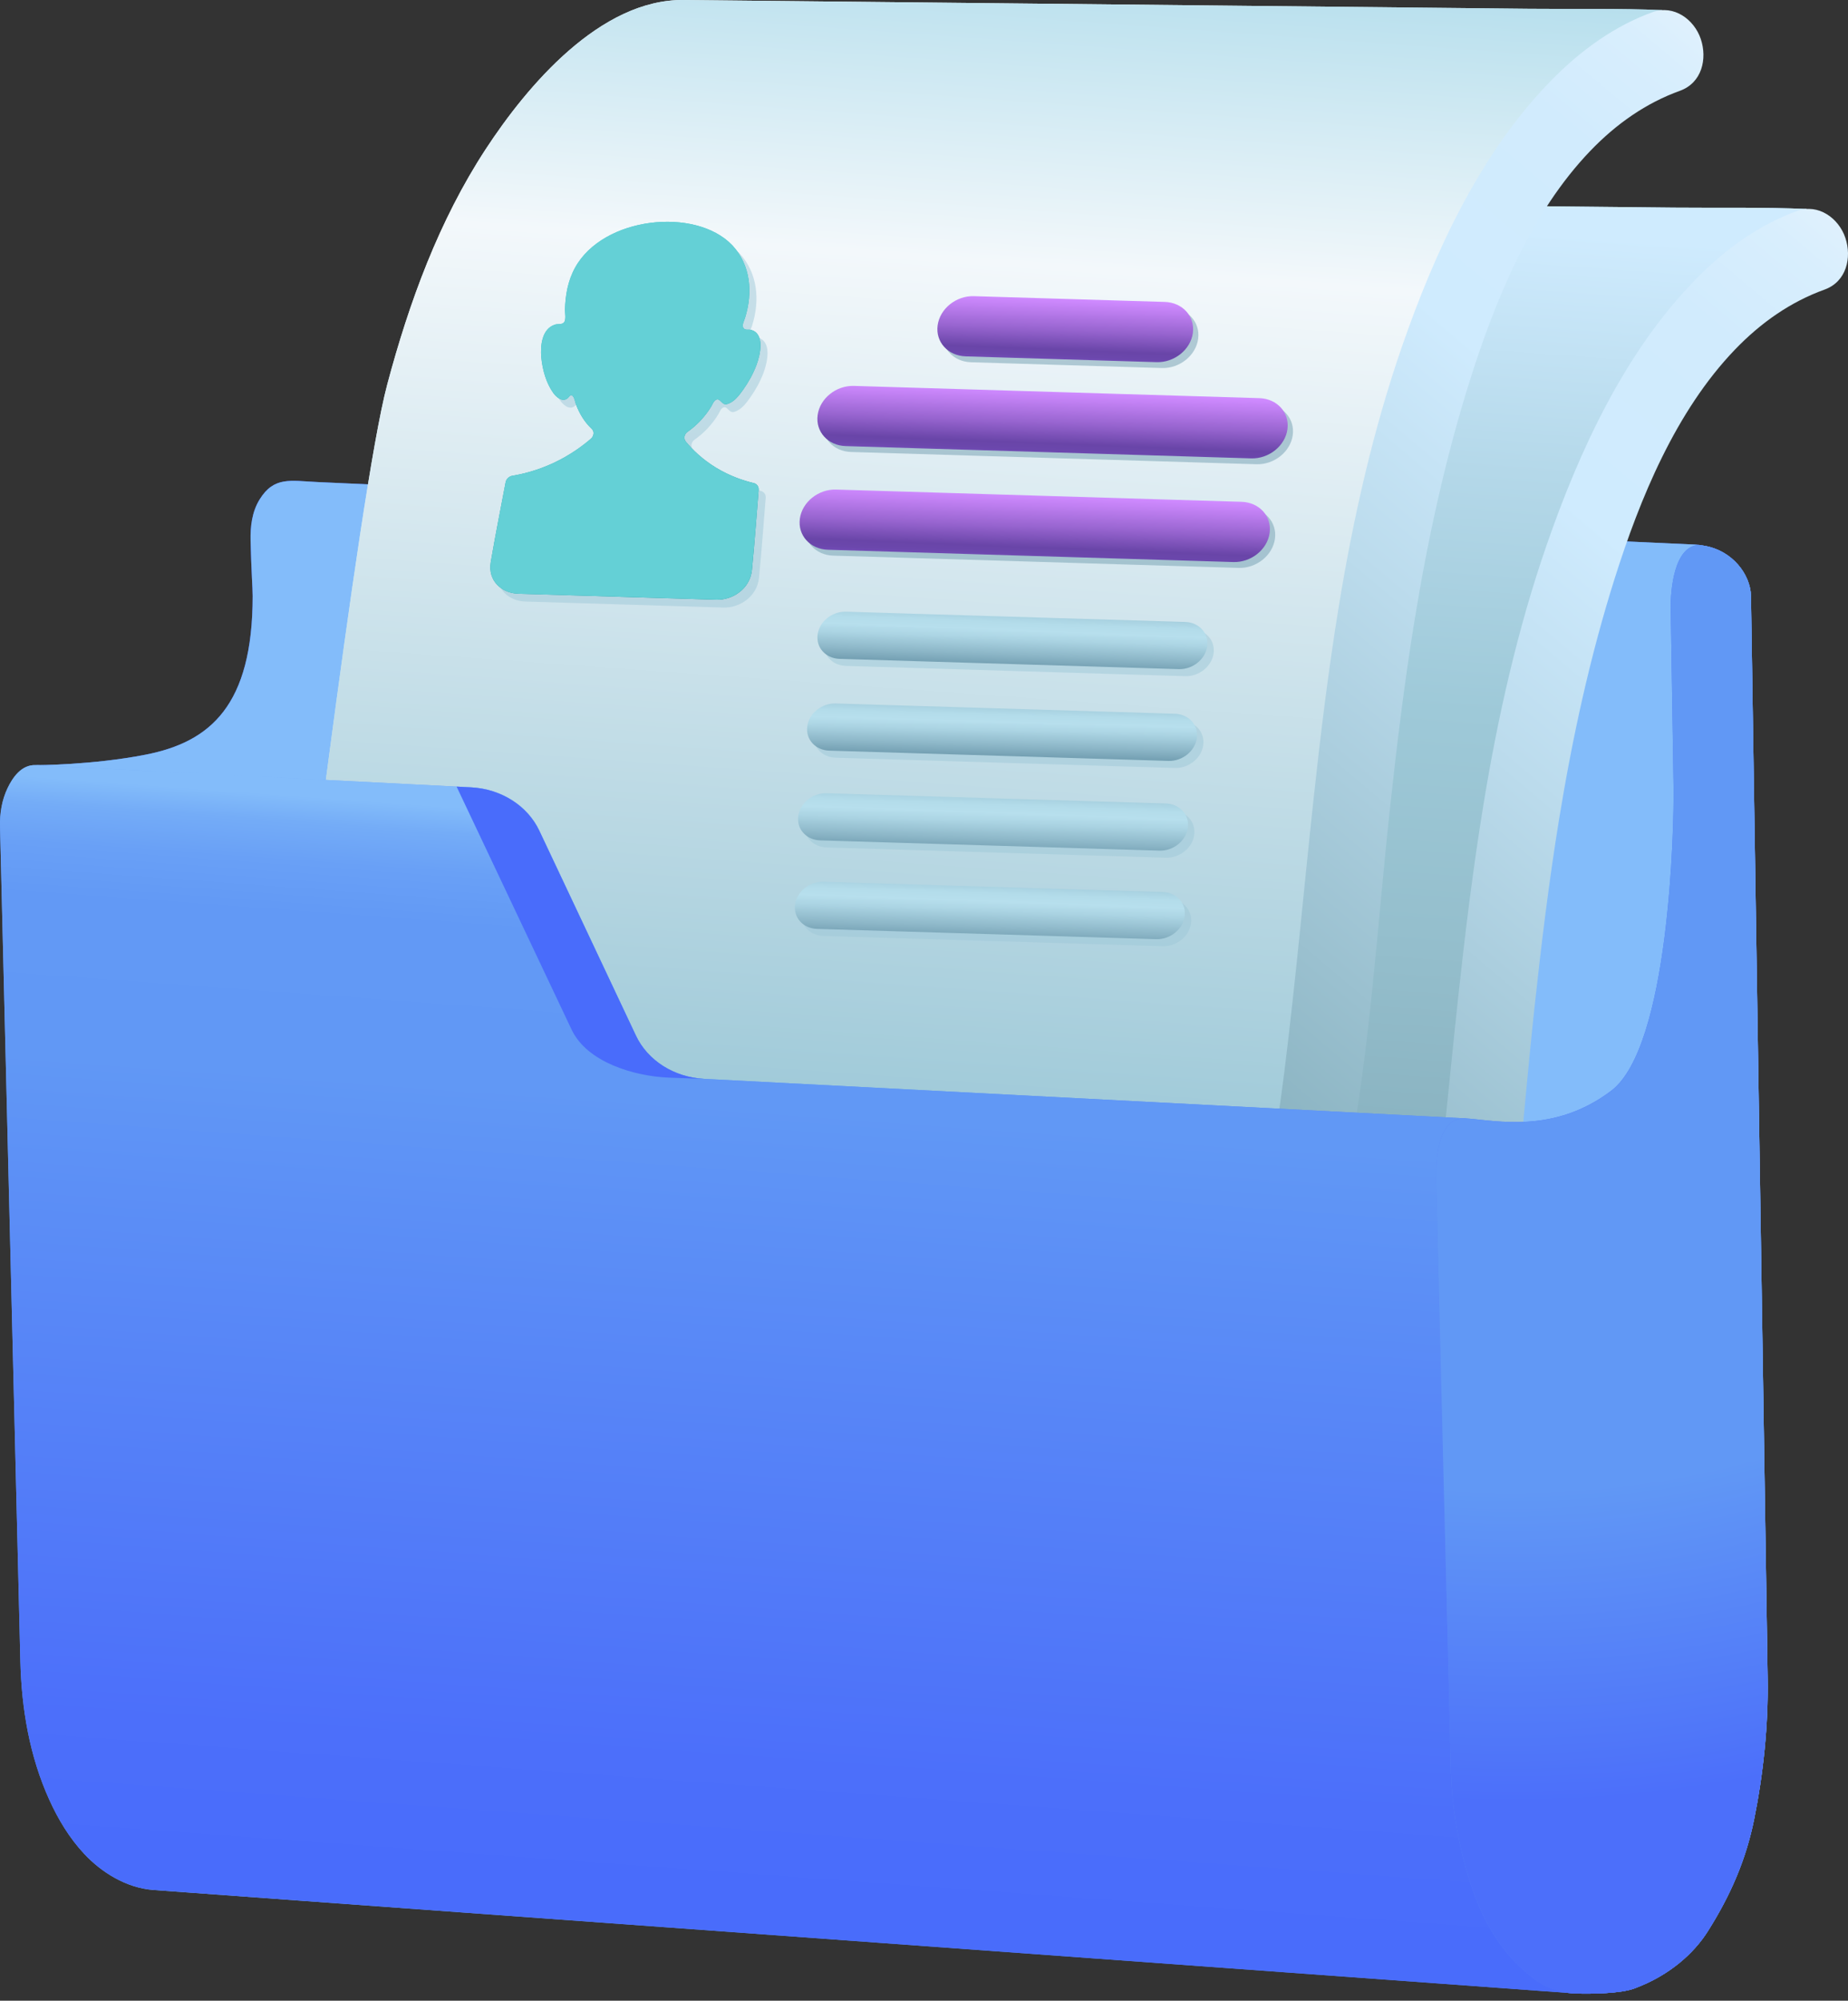 <svg width="231" height="250" viewBox="0 0 231 250" fill="none" xmlns="http://www.w3.org/2000/svg">
<rect x="0" y="0" width="231" height="250" fill="#333333" stroke="none"/>
<g id="Layer_1" clip-path="url(#clip0_687_9100)">
<path id="Vector" d="M218.874 74.453C218.792 71.729 216.526 68.826 213.141 68.213C212.594 68.114 212.256 68.063 211.968 68.051C210.849 68 43.78 60.417 39.664 60.232C36.348 60.082 34.263 59.489 32.461 62.394C31.492 63.953 31.285 65.798 31.32 67.556C31.409 71.364 31.583 73.424 31.583 74.479C31.583 88.166 26.276 92.717 18.209 94.299C11.548 95.606 4.574 95.609 4.574 95.609L21.691 222.938C21.691 222.938 194.281 249.023 197.067 249.102C198.857 249.153 202.535 249.12 204.276 248.478C208.726 246.839 211.762 244.029 213.469 241.335C216.396 236.71 218.27 232.26 219.265 227.342C220.421 221.626 221.046 215.588 220.956 209.774C220.956 209.774 218.872 74.454 218.872 74.453H218.874Z" fill="url(#paint0_linear_687_9100)"/>
<g id="Group">
<path id="Vector_2" d="M220.959 209.776C221.047 215.588 220.422 221.626 219.267 227.341C218.273 232.258 216.397 236.71 213.468 241.336C211.764 244.03 208.727 246.841 204.275 248.477C202.537 249.119 198.858 249.153 197.066 249.102C196.843 249.095 195.551 248.926 193.357 248.615C167.942 245.04 21.692 222.938 21.692 222.938L4.578 95.611C4.578 95.611 11.552 95.606 18.21 94.297C26.275 92.716 31.583 88.166 31.583 74.479C31.583 73.422 31.411 71.366 31.323 67.556C31.285 65.798 31.49 63.955 32.46 62.395C34.264 59.491 36.345 60.084 39.664 60.234C43.78 60.418 210.851 68 211.967 68.051C212.089 68.056 212.222 68.068 212.374 68.088C212.58 68.113 212.827 68.155 213.141 68.214C216.527 68.827 218.794 71.73 218.873 74.453L220.959 209.774V209.776Z" fill="url(#paint1_linear_687_9100)"/>
</g>
<path id="Vector_3" d="M194.903 66.616C199.542 53.766 206.564 39.569 218.213 31.51C220.566 29.882 223.795 27.841 225.838 26.114C220.622 25.874 214.491 25.996 209.267 25.942C196.664 25.812 143.994 25.266 130.261 25.123C121.345 25.031 112.431 24.939 103.515 24.846C93.106 24.74 83.967 35.564 78.785 43.484C72.941 52.417 69.216 62.602 66.481 72.869C62.772 86.785 54.809 155.111 53.645 161.406C51.587 172.549 45.871 190.205 31.602 189.298C37.325 189.71 144.962 198.25 153.347 198.846C163.13 199.542 169.448 192.215 173.315 184.106C178.053 174.169 182.295 130.025 183.659 118.601C185.025 107.153 192.808 72.411 194.902 66.615L194.903 66.616Z" fill="url(#paint2_linear_687_9100)"/>
<g id="Group_2">
<path id="Vector_4" d="M194.903 66.616C199.542 53.766 206.564 39.569 218.213 31.51C220.566 29.882 223.795 27.841 225.838 26.114C220.622 25.874 214.491 25.996 209.267 25.942C196.664 25.812 143.994 25.266 130.261 25.123C121.345 25.031 112.431 24.939 103.515 24.846C93.106 24.74 83.967 35.564 78.785 43.484C72.941 52.417 69.216 62.602 66.481 72.869C62.772 86.785 54.809 155.111 53.645 161.406C51.587 172.549 45.871 190.205 31.602 189.298C37.325 189.71 144.962 198.25 153.347 198.846C163.13 199.542 169.448 192.215 173.315 184.106C178.053 174.169 182.295 130.025 183.659 118.601C185.025 107.153 192.808 72.411 194.902 66.615L194.903 66.616Z" fill="url(#paint3_linear_687_9100)"/>
</g>
<path id="Vector_5" d="M171.227 201.78C174.931 198.569 177.93 194.476 180.169 190.185C183.363 184.065 185.294 177.114 186.57 170.355C189.342 155.689 190.211 140.697 191.813 125.874C192.661 118.023 193.614 110.174 194.884 102.38C196.535 92.25 198.726 82.133 201.817 72.341C204.984 62.304 209.47 51.387 216.861 43.693C220.134 40.287 223.843 37.711 228.066 36.187C230.816 35.195 231.499 32.191 230.669 29.718C229.842 27.258 227.291 25.413 224.673 26.353C220.007 28.032 215.73 31.032 211.848 35.022C203.048 44.063 197.393 56.373 193.312 68.157C189.688 78.622 187.217 89.627 185.43 100.549C184.124 108.534 183.142 116.582 182.272 124.625C181.049 135.942 180.042 147.288 178.636 158.582C177.56 167.222 176.073 176.661 172.166 184.528C170.605 187.672 167.711 191.166 164.316 193.806L171.225 201.78H171.227Z" fill="url(#paint4_linear_687_9100)"/>
<path id="Vector_6" d="M176.833 41.771C181.472 28.921 188.494 14.723 200.142 6.664C202.496 5.036 205.725 2.995 207.768 1.268C202.552 1.028 196.421 1.151 191.197 1.096C178.595 0.966 125.923 0.42 112.191 0.278C103.275 0.185 94.361 0.094 85.445 0.001C75.035 -0.106 65.897 10.718 60.715 18.638C54.87 27.571 51.146 37.757 48.41 48.024C44.701 61.94 36.739 130.265 35.575 136.56C33.517 147.703 27.801 165.359 13.531 164.452C19.255 164.864 126.892 173.404 135.277 174C145.06 174.696 151.377 167.369 155.244 159.261C159.982 149.323 164.225 105.18 165.588 93.755C166.955 82.307 174.738 47.566 176.831 41.769L176.833 41.771Z" fill="url(#paint5_radial_687_9100)"/>
<g id="Group_3">
<path id="Vector_7" d="M176.833 41.771C181.472 28.921 188.494 14.723 200.142 6.664C202.496 5.036 205.725 2.995 207.768 1.268C202.552 1.028 196.421 1.151 191.197 1.096C178.595 0.966 125.923 0.42 112.191 0.278C103.275 0.185 94.361 0.094 85.445 0.001C75.035 -0.106 65.897 10.718 60.715 18.638C54.87 27.571 51.146 37.757 48.41 48.024C44.701 61.94 36.739 130.265 35.575 136.56C33.517 147.703 27.801 165.359 13.531 164.452C19.255 164.864 126.892 173.404 135.277 174C145.06 174.696 151.377 167.369 155.244 159.261C159.982 149.323 164.225 105.18 165.588 93.755C166.955 82.307 174.738 47.566 176.831 41.769L176.833 41.771Z" fill="url(#paint6_linear_687_9100)"/>
</g>
<path id="Vector_8" d="M153.194 176.904C156.88 173.698 159.868 169.617 162.099 165.342C165.293 159.222 167.224 152.271 168.501 145.511C171.272 130.845 172.143 115.853 173.743 101.03C174.591 93.179 175.544 85.33 176.815 77.536C178.466 67.406 180.657 57.289 183.747 47.497C186.914 37.461 191.4 26.543 198.792 18.85C202.064 15.444 205.773 12.867 209.996 11.343C212.746 10.351 213.43 7.348 212.599 4.875C211.772 2.414 209.221 0.57 206.603 1.509C201.937 3.188 197.66 6.188 193.778 10.178C184.978 19.219 179.323 31.529 175.242 43.313C171.619 53.778 169.147 64.784 167.36 75.705C166.054 83.69 165.072 91.738 164.202 99.782C162.98 111.098 161.972 122.444 160.566 133.738C159.49 142.378 158.003 151.817 154.096 159.684C152.578 162.74 149.802 166.128 146.531 168.738L153.194 176.904Z" fill="url(#paint7_linear_687_9100)"/>
<path id="Vector_9" d="M183.151 139.745L88.012 134.808C84.263 134.616 80.959 132.521 79.487 129.402L67.409 103.789C65.937 100.669 62.634 98.574 58.885 98.382C58.885 98.382 4.506 95.604 4.479 95.603C2.668 95.519 1.564 97.186 0.944 98.484C0.224 99.991 -0.039 101.661 0.005 103.295C0.005 103.303 0.005 103.312 0.005 103.32L2.545 207.576C2.691 213.467 3.68 219.42 6.166 224.897C7.265 227.317 8.667 229.666 10.544 231.67C12.688 233.958 15.791 235.919 19.213 236.165C20.917 236.289 22.622 236.413 24.326 236.536C28.939 236.872 33.553 237.208 38.165 237.544C44.949 238.037 51.731 238.531 58.515 239.025C66.728 239.622 74.941 240.219 83.155 240.817C92.06 241.465 100.963 242.112 109.868 242.76C118.724 243.404 127.581 244.049 136.436 244.693C144.504 245.279 152.574 245.867 160.642 246.454C167.182 246.929 173.725 247.406 180.265 247.881C184.541 248.192 188.814 248.503 193.09 248.814C194.416 248.91 197.068 249.103 197.068 249.103L183.151 139.745Z" fill="url(#paint8_linear_687_9100)"/>
<g id="Group_4">
<path id="Vector_10" d="M196.784 249.079C196.784 249.079 194.32 248.898 193.092 248.814C188.816 248.5 184.544 248.189 180.269 247.878C173.727 247.404 167.186 246.925 160.644 246.451C152.574 245.863 144.506 245.277 136.437 244.689C127.583 244.046 118.726 243.401 109.867 242.759C100.964 242.114 92.06 241.462 83.155 240.815C74.939 240.215 66.729 239.619 58.512 239.023C51.732 238.528 44.947 238.038 38.166 237.543C33.55 237.207 28.939 236.871 24.323 236.535C22.62 236.413 20.916 236.288 19.212 236.162C15.788 235.919 12.687 233.959 10.544 231.669C8.664 229.666 7.262 227.317 6.164 224.895C3.68 219.419 2.69 213.465 2.543 207.578L0.005 103.32V103.295C-0.041 101.663 0.223 99.993 0.944 98.483C1.565 97.186 2.665 95.521 4.477 95.605C4.502 95.605 47.636 97.808 57.073 98.291C58.231 98.35 58.882 98.384 58.882 98.384C62.633 98.577 65.935 100.671 67.408 103.789L79.488 129.402C80.957 132.52 84.263 134.618 88.009 134.807L88.249 134.82L183.265 139.751L196.782 249.08L196.784 249.079Z" fill="url(#paint9_linear_687_9100)"/>
</g>
<path id="Vector_11" d="M220.956 209.775C221.045 215.587 220.42 221.625 219.265 227.34C218.27 232.258 216.395 236.71 213.466 241.335C211.762 244.029 208.725 246.841 204.273 248.476C202.535 249.119 198.856 249.153 197.064 249.102C196.841 249.094 195.781 249.171 193.706 248.39C192.593 247.972 191.386 247.062 190.09 245.861C186.259 242.307 184.307 237.485 183.045 232.748C181.929 228.573 181.333 224.117 181.333 219.82L179.521 147.651C179.484 145.43 179.517 139.48 183.264 139.749C187.113 140.026 194.296 141.684 201.407 136.296C208.666 130.79 209.271 103.569 209.195 98.291L208.842 76.014C208.808 73.769 209.241 68.226 212.372 68.088C212.578 68.113 212.825 68.154 213.139 68.213C216.525 68.826 218.792 71.729 218.871 74.453L220.956 209.774V209.775Z" fill="url(#paint10_linear_687_9100)"/>
<g id="Group_5">
<path id="Vector_12" d="M220.956 209.775C221.045 215.587 220.42 221.625 219.265 227.34C218.27 232.258 216.395 236.71 213.466 241.335C211.762 244.029 208.725 246.841 204.273 248.476C202.535 249.119 198.856 249.153 197.064 249.102C196.841 249.094 195.781 249.171 193.706 248.39C192.593 247.972 191.386 247.062 190.09 245.861C186.259 242.307 184.307 237.485 183.045 232.748C181.929 228.573 181.333 224.117 181.333 219.82L179.521 147.651C179.484 145.43 179.517 139.48 183.264 139.749C187.113 140.026 194.296 141.684 201.407 136.296C208.666 130.79 209.271 103.569 209.195 98.291L208.842 76.014C208.808 73.769 209.241 68.226 212.372 68.088C212.578 68.113 212.825 68.154 213.139 68.213C216.525 68.826 218.792 71.729 218.871 74.453L220.956 209.774V209.775Z" fill="url(#paint11_radial_687_9100)"/>
</g>
<g id="Group_6">
<path id="Vector_13" d="M83.501 134.649C79.331 134.465 73.402 132.781 71.446 128.648L57.074 98.289C58.232 98.348 58.883 98.382 58.883 98.382C62.634 98.575 65.936 100.669 67.409 103.787L79.489 129.4C80.958 132.518 84.264 134.617 88.01 134.805C88.01 134.805 86.11 134.764 83.5 134.651L83.501 134.649Z" fill="url(#paint12_linear_687_9100)"/>
</g>
<path id="Vector_14" opacity="0.5" d="M92.456 31.67C92.438 31.65 92.419 31.632 92.4 31.612C87.811 26.816 76.254 28.042 72.755 34.445C71.852 36.099 71.55 37.903 71.505 39.671C71.494 40.081 71.683 40.91 71.374 41.271C71.123 41.558 70.601 41.438 70.292 41.531C68.567 42.046 68.421 44.271 68.545 45.642C68.694 47.224 69.168 48.858 70.037 50.071C70.366 50.532 71.14 51.306 71.842 50.739C71.966 50.64 72.187 50.235 72.389 50.383C72.7 50.614 72.754 51.177 72.89 51.539C73.328 52.694 73.975 53.751 74.86 54.577C75.191 54.883 75.137 55.461 74.744 55.803C73.65 56.746 72.098 57.878 70.089 58.822C68.079 59.758 66.275 60.205 64.921 60.429C64.513 60.497 64.16 60.836 64.085 61.236C63.601 63.871 62.861 67.495 62.229 71.209C61.826 73.582 63.624 75.102 65.645 75.164C73.919 75.415 82.151 75.664 90.42 75.915C92.441 75.976 94.633 74.576 94.873 72.198C95.245 68.476 95.486 64.836 95.715 62.193C95.749 61.793 95.491 61.435 95.104 61.342C93.823 61.039 92.153 60.485 90.411 59.436C88.673 58.379 87.438 57.163 86.607 56.16C86.309 55.798 86.411 55.222 86.822 54.938C88.02 54.108 89.06 52.972 89.785 51.77C89.953 51.493 90.123 50.973 90.5 50.886C90.921 50.79 91.16 51.611 91.709 51.484C92.628 51.27 93.276 50.368 93.773 49.673C94.46 48.711 95.02 47.688 95.429 46.615C95.942 45.264 96.516 42.62 94.72 42.193C94.443 42.126 94.081 42.259 93.858 42.024C93.543 41.688 93.891 41.082 94.011 40.698C95.023 37.47 94.692 34.108 92.459 31.67H92.456Z" fill="#9EC9D8"/>
<path id="Vector_15" d="M91.573 30.692C91.555 30.672 91.536 30.653 91.518 30.633C86.928 25.838 75.371 27.063 71.873 33.466C70.969 35.121 70.667 36.925 70.622 38.692C70.611 39.102 70.8 39.932 70.491 40.292C70.24 40.58 69.719 40.459 69.409 40.552C67.684 41.067 67.538 43.293 67.662 44.664C67.811 46.245 68.286 47.879 69.154 49.092C69.483 49.553 70.257 50.327 70.96 49.761C71.083 49.662 71.305 49.256 71.506 49.405C71.817 49.636 71.871 50.199 72.007 50.561C72.445 51.715 73.092 52.772 73.977 53.598C74.308 53.905 74.254 54.482 73.861 54.824C72.767 55.768 71.215 56.899 69.206 57.843C67.196 58.779 65.392 59.227 64.038 59.451C63.63 59.519 63.277 59.858 63.203 60.257C62.718 62.892 61.979 66.516 61.346 70.23C60.944 72.604 62.742 74.124 64.762 74.186C73.036 74.436 81.268 74.685 89.537 74.936C91.558 74.998 93.751 73.597 93.99 71.219C94.362 67.498 94.603 63.858 94.832 61.215C94.866 60.814 94.608 60.457 94.221 60.364C92.94 60.06 91.27 59.507 89.528 58.457C87.79 57.401 86.555 56.184 85.724 55.181C85.426 54.819 85.528 54.244 85.939 53.959C87.137 53.13 88.177 51.994 88.903 50.791C89.07 50.514 89.24 49.995 89.618 49.908C90.038 49.812 90.277 50.632 90.826 50.505C91.745 50.292 92.394 49.389 92.89 48.695C93.577 47.732 94.137 46.709 94.546 45.637C95.06 44.286 95.634 41.642 93.837 41.214C93.56 41.148 93.198 41.281 92.975 41.046C92.66 40.71 93.008 40.103 93.129 39.72C94.141 36.492 93.809 33.129 91.576 30.692H91.573Z" fill="url(#paint13_linear_687_9100)"/>
<g id="Group_7">
<path id="Vector_16" d="M91.573 30.692C91.555 30.672 91.536 30.653 91.518 30.633C86.928 25.838 75.371 27.063 71.873 33.466C70.969 35.121 70.667 36.925 70.622 38.692C70.611 39.102 70.8 39.932 70.491 40.292C70.24 40.58 69.719 40.459 69.409 40.552C67.684 41.067 67.538 43.293 67.662 44.664C67.811 46.245 68.286 47.879 69.154 49.092C69.483 49.553 70.257 50.327 70.96 49.761C71.083 49.662 71.305 49.256 71.506 49.405C71.817 49.636 71.871 50.199 72.007 50.561C72.445 51.715 73.092 52.772 73.977 53.598C74.308 53.905 74.254 54.482 73.861 54.824C72.767 55.768 71.215 56.899 69.206 57.843C67.196 58.779 65.392 59.227 64.038 59.451C63.63 59.519 63.277 59.858 63.203 60.257C62.718 62.892 61.979 66.516 61.346 70.23C60.944 72.604 62.742 74.124 64.762 74.186C73.036 74.436 81.268 74.685 89.537 74.936C91.558 74.998 93.751 73.597 93.99 71.219C94.362 67.498 94.603 63.858 94.832 61.215C94.866 60.814 94.608 60.457 94.221 60.364C92.94 60.06 91.27 59.507 89.528 58.457C87.79 57.401 86.555 56.184 85.724 55.181C85.426 54.819 85.528 54.244 85.939 53.959C87.137 53.13 88.177 51.994 88.903 50.791C89.07 50.514 89.24 49.995 89.618 49.908C90.038 49.812 90.277 50.632 90.826 50.505C91.745 50.292 92.394 49.389 92.89 48.695C93.577 47.732 94.137 46.709 94.546 45.637C95.06 44.286 95.634 41.642 93.837 41.214C93.56 41.148 93.198 41.281 92.975 41.046C92.66 40.71 93.008 40.103 93.129 39.72C94.141 36.492 93.809 33.129 91.576 30.692H91.573Z" fill="url(#paint14_radial_687_9100)"/>
</g>
<path id="Vector_17" opacity="0.5" d="M145.232 45.988L121.374 45.265C119.152 45.199 117.582 43.46 117.865 41.381C118.148 39.303 120.18 37.674 122.402 37.74L146.259 38.463C148.481 38.529 150.052 40.269 149.768 42.347C149.485 44.425 147.454 46.055 145.232 45.988Z" fill="#729EB1"/>
<path id="Vector_18" opacity="0.5" d="M157.057 58.01L106.378 56.476C104.156 56.41 102.586 54.67 102.869 52.592C103.152 50.514 105.184 48.885 107.406 48.951L158.085 50.485C160.307 50.551 161.877 52.291 161.594 54.369C161.311 56.447 159.279 58.076 157.057 58.01Z" fill="#729EB1"/>
<path id="Vector_19" opacity="0.5" d="M148.146 84.492L105.746 83.209C104.007 83.156 102.777 81.795 102.998 80.168C103.221 78.542 104.812 77.265 106.551 77.318L148.95 78.601C150.689 78.653 151.92 80.015 151.698 81.641C151.475 83.268 149.885 84.544 148.146 84.492Z" fill="#9EC9D8"/>
<path id="Vector_20" opacity="0.5" d="M146.853 95.963L104.454 94.68C102.714 94.627 101.484 93.265 101.705 91.639C101.928 90.013 103.519 88.736 105.258 88.789L147.657 90.072C149.396 90.124 150.627 91.486 150.405 93.112C150.183 94.739 148.592 96.015 146.853 95.963Z" fill="#9EC9D8"/>
<path id="Vector_21" opacity="0.5" d="M145.724 107.175L103.325 105.893C101.585 105.84 100.355 104.478 100.577 102.852C100.799 101.226 102.39 99.949 104.129 100.002L146.528 101.284C148.268 101.337 149.498 102.699 149.276 104.325C149.054 105.951 147.463 107.228 145.724 107.175Z" fill="#9EC9D8"/>
<path id="Vector_22" d="M144.571 45.254L120.714 44.531C118.492 44.465 116.922 42.725 117.205 40.647C117.488 38.569 119.52 36.939 121.742 37.006L145.599 37.728C147.821 37.795 149.391 39.534 149.108 41.613C148.825 43.691 146.793 45.32 144.571 45.254Z" fill="url(#paint15_linear_687_9100)"/>
<path id="Vector_23" d="M156.393 57.277L105.714 55.744C103.492 55.677 101.922 53.938 102.205 51.86C102.488 49.782 104.52 48.152 106.742 48.219L157.421 49.752C159.643 49.819 161.213 51.558 160.93 53.636C160.647 55.715 158.615 57.344 156.393 57.277Z" fill="url(#paint16_linear_687_9100)"/>
<path id="Vector_24" opacity="0.5" d="M154.831 70.963L104.152 69.43C101.93 69.363 100.359 67.624 100.642 65.545C100.926 63.467 102.957 61.838 105.179 61.904L155.858 63.438C158.08 63.504 159.651 65.244 159.368 67.322C159.084 69.4 157.053 71.029 154.831 70.963Z" fill="#729EB1"/>
<path id="Vector_25" d="M154.171 70.231L103.492 68.697C101.27 68.63 99.699 66.891 99.982 64.813C100.265 62.735 102.297 61.105 104.519 61.172L155.198 62.705C157.42 62.772 158.991 64.511 158.707 66.589C158.424 68.668 156.393 70.297 154.171 70.231Z" fill="url(#paint17_linear_687_9100)"/>
<path id="Vector_26" d="M147.349 83.609L104.95 82.326C103.21 82.274 101.98 80.912 102.202 79.285C102.424 77.659 104.015 76.383 105.754 76.435L148.153 77.718C149.893 77.771 151.123 79.132 150.901 80.759C150.679 82.385 149.088 83.662 147.349 83.609Z" fill="url(#paint18_linear_687_9100)"/>
<path id="Vector_27" d="M146.056 95.078L103.657 93.795C101.917 93.742 100.687 92.381 100.909 90.754C101.131 89.128 102.722 87.851 104.461 87.904L146.86 89.187C148.6 89.239 149.83 90.601 149.608 92.227C149.386 93.854 147.795 95.13 146.056 95.078Z" fill="url(#paint19_linear_687_9100)"/>
<path id="Vector_28" d="M144.927 106.291L102.528 105.008C100.789 104.955 99.558 103.594 99.78 101.967C100.002 100.341 101.593 99.064 103.332 99.117L145.731 100.4C147.471 100.452 148.701 101.814 148.48 103.44C148.257 105.067 146.666 106.343 144.927 106.291Z" fill="url(#paint20_linear_687_9100)"/>
<path id="Vector_29" opacity="0.5" d="M145.325 118.234L102.926 116.951C101.187 116.899 99.957 115.537 100.178 113.911C100.401 112.284 101.992 111.008 103.731 111.06L146.13 112.343C147.869 112.396 149.099 113.757 148.878 115.384C148.655 117.01 147.064 118.287 145.325 118.234Z" fill="#9EC9D8"/>
<path id="Vector_30" d="M144.528 117.351L102.129 116.068C100.39 116.016 99.16 114.654 99.381 113.028C99.604 111.401 101.195 110.125 102.934 110.177L145.333 111.46C147.072 111.513 148.302 112.875 148.081 114.501C147.858 116.127 146.268 117.404 144.528 117.351Z" fill="url(#paint21_linear_687_9100)"/>
</g>
<defs>
<linearGradient id="paint0_linear_687_9100" x1="4.576" y1="154.599" x2="220.966" y2="154.599" gradientUnits="userSpaceOnUse">
<stop stop-color="#5A87F6"/>
<stop offset="0.06" stop-color="#456BF8"/>
<stop offset="0.13" stop-color="#3453FA"/>
<stop offset="0.16" stop-color="#395BF9"/>
<stop offset="0.29" stop-color="#4A75F7"/>
<stop offset="0.42" stop-color="#5788F6"/>
<stop offset="0.56" stop-color="#5E94F5"/>
<stop offset="0.7" stop-color="#6198F5"/>
<stop offset="0.81" stop-color="#5F95F5"/>
<stop offset="0.88" stop-color="#5A8BF6"/>
<stop offset="0.95" stop-color="#517BF8"/>
<stop offset="1" stop-color="#496CFB"/>
</linearGradient>
<linearGradient id="paint1_linear_687_9100" x1="116.74" y1="62.841" x2="114.375" y2="117.198" gradientUnits="userSpaceOnUse">
<stop offset="0.02" stop-color="#83BCFA"/>
<stop offset="0.2" stop-color="#83BCFA"/>
</linearGradient>
<linearGradient id="paint2_linear_687_9100" x1="114.773" y1="107.705" x2="188.412" y2="112.404" gradientUnits="userSpaceOnUse">
<stop offset="0.69" stop-color="#729EB1"/>
<stop offset="0.84" stop-color="#91BCCC"/>
<stop offset="1" stop-color="#B7DFED"/>
</linearGradient>
<linearGradient id="paint3_linear_687_9100" x1="135.076" y1="19.563" x2="122.323" y2="196.605" gradientUnits="userSpaceOnUse">
<stop offset="0.03" stop-color="#CFEBFE"/>
<stop offset="0.2" stop-color="#B4D8E9"/>
<stop offset="0.37" stop-color="#9EC9D8"/>
<stop offset="0.54" stop-color="#94BECC"/>
<stop offset="0.67" stop-color="#8AB3C1"/>
</linearGradient>
<linearGradient id="paint4_linear_687_9100" x1="259.738" y1="37.644" x2="130.583" y2="190.97" gradientUnits="userSpaceOnUse">
<stop stop-color="#F3F8FB"/>
<stop offset="0.03" stop-color="#E6F3FC"/>
<stop offset="0.09" stop-color="#D8EEFD"/>
<stop offset="0.16" stop-color="#D1EBFD"/>
<stop offset="0.3" stop-color="#CFEBFE"/>
<stop offset="0.45" stop-color="#BBDBEC"/>
<stop offset="0.76" stop-color="#8AB3C1"/>
</linearGradient>
<radialGradient id="paint5_radial_687_9100" cx="0" cy="0" r="1" gradientUnits="userSpaceOnUse" gradientTransform="translate(-264.406 49.489) rotate(4.12) scale(490.883 490.907)">
<stop offset="0.63" stop-color="#C0E3EF"/>
<stop offset="0.65" stop-color="#D7ECF4"/>
<stop offset="0.67" stop-color="#E6F2F8"/>
<stop offset="0.7" stop-color="#F0F6FA"/>
<stop offset="0.73" stop-color="#F3F8FB"/>
<stop offset="0.82" stop-color="#F3F8FB"/>
<stop offset="0.85" stop-color="#EAF4F8"/>
<stop offset="0.88" stop-color="#D1EAF3"/>
<stop offset="0.92" stop-color="#B7DFED"/>
<stop offset="0.95" stop-color="#B1D9E8"/>
<stop offset="0.99" stop-color="#A0CBD9"/>
<stop offset="1" stop-color="#9EC9D8"/>
</radialGradient>
<linearGradient id="paint6_linear_687_9100" x1="117.005" y1="-5.281" x2="104.252" y2="171.76" gradientUnits="userSpaceOnUse">
<stop stop-color="#B7DFED"/>
<stop offset="0.21" stop-color="#F3F8FB"/>
<stop offset="0.82" stop-color="#9EC9D8"/>
<stop offset="0.93" stop-color="#91BBC9"/>
<stop offset="0.99" stop-color="#8AB3C1"/>
</linearGradient>
<linearGradient id="paint7_linear_687_9100" x1="241.665" y1="12.803" x2="112.546" y2="166.085" gradientUnits="userSpaceOnUse">
<stop stop-color="#F3F8FB"/>
<stop offset="0.03" stop-color="#E6F3FC"/>
<stop offset="0.09" stop-color="#D8EEFD"/>
<stop offset="0.16" stop-color="#D1EBFD"/>
<stop offset="0.3" stop-color="#CFEBFE"/>
<stop offset="0.45" stop-color="#BBDBEC"/>
<stop offset="0.76" stop-color="#8AB3C1"/>
</linearGradient>
<linearGradient id="paint8_linear_687_9100" x1="-9.8615e-05" y1="172.352" x2="197.068" y2="172.352" gradientUnits="userSpaceOnUse">
<stop stop-color="#6198F5"/>
<stop offset="0.05" stop-color="#72AAF7"/>
<stop offset="0.1" stop-color="#7EB7F9"/>
<stop offset="0.14" stop-color="#83BCFA"/>
<stop offset="0.32" stop-color="#6EA5F6"/>
<stop offset="0.47" stop-color="#6198F5"/>
<stop offset="0.63" stop-color="#5D90F5"/>
<stop offset="0.75" stop-color="#5A87F6"/>
</linearGradient>
<linearGradient id="paint9_linear_687_9100" x1="104.924" y1="86.266" x2="92.978" y2="249.975" gradientUnits="userSpaceOnUse">
<stop offset="0.11" stop-color="#83BCFA"/>
<stop offset="0.13" stop-color="#74ACF7"/>
<stop offset="0.16" stop-color="#69A0F6"/>
<stop offset="0.2" stop-color="#6299F5"/>
<stop offset="0.32" stop-color="#6198F5"/>
<stop offset="0.42" stop-color="#5C8FF6"/>
<stop offset="0.82" stop-color="#4C6FFA"/>
<stop offset="0.92" stop-color="#496CFB"/>
<stop offset="1" stop-color="#496CFB"/>
</linearGradient>
<linearGradient id="paint10_linear_687_9100" x1="172.031" y1="159.038" x2="223.437" y2="158.368" gradientUnits="userSpaceOnUse">
<stop offset="0.15" stop-color="#5A87F6"/>
<stop offset="0.54" stop-color="#496CFB"/>
<stop offset="0.66" stop-color="#4B70FA"/>
<stop offset="0.8" stop-color="#537EF8"/>
<stop offset="0.94" stop-color="#5F96F5"/>
<stop offset="0.95" stop-color="#6198F5"/>
</linearGradient>
<radialGradient id="paint11_radial_687_9100" cx="0" cy="0" r="1" gradientUnits="userSpaceOnUse" gradientTransform="translate(188.761 69.663) scale(179.527 179.536)">
<stop offset="0.02" stop-color="#6198F5"/>
<stop offset="0.4" stop-color="#6198F5"/>
<stop offset="0.65" stop-color="#6198F5"/>
<stop offset="0.87" stop-color="#4C6FFA"/>
<stop offset="0.99" stop-color="#4C6FFA"/>
<stop offset="1" stop-color="#4C6FFA"/>
</radialGradient>
<linearGradient id="paint12_linear_687_9100" x1="79.731" y1="113.155" x2="65.591" y2="119.829" gradientUnits="userSpaceOnUse">
<stop offset="0.31" stop-color="#496CFB"/>
<stop offset="0.87" stop-color="#496CFB"/>
</linearGradient>
<linearGradient id="paint13_linear_687_9100" x1="72.338" y1="31.599" x2="92.451" y2="77.451" gradientUnits="userSpaceOnUse">
<stop offset="0.01" stop-color="#3EC7CF"/>
<stop offset="0.51" stop-color="#27A0A9"/>
<stop offset="0.7" stop-color="#2298A2"/>
<stop offset="0.99" stop-color="#15848E"/>
<stop offset="1" stop-color="#15838E"/>
</linearGradient>
<radialGradient id="paint14_radial_687_9100" cx="0" cy="0" r="1" gradientUnits="userSpaceOnUse" gradientTransform="translate(77.404 35.586) scale(35.971 35.973)">
<stop stop-color="#64D0D6"/>
<stop offset="1" stop-color="#64D0D6"/>
</radialGradient>
<linearGradient id="paint15_linear_687_9100" x1="142.935" y1="34.117" x2="142.425" y2="47.226" gradientUnits="userSpaceOnUse">
<stop stop-color="#9A6CF0"/>
<stop offset="0.05" stop-color="#AE77F5"/>
<stop offset="0.12" stop-color="#C081FA"/>
<stop offset="0.2" stop-color="#CB87FD"/>
<stop offset="0.28" stop-color="#CF8AFF"/>
<stop offset="0.37" stop-color="#BF7FF1"/>
<stop offset="0.57" stop-color="#9764CF"/>
<stop offset="0.76" stop-color="#6945A8"/>
<stop offset="0.82" stop-color="#6B47AC"/>
<stop offset="0.87" stop-color="#744DB8"/>
<stop offset="0.93" stop-color="#8259CD"/>
<stop offset="0.99" stop-color="#9568E9"/>
<stop offset="1" stop-color="#9A6CF0"/>
</linearGradient>
<linearGradient id="paint16_linear_687_9100" x1="143.924" y1="45.625" x2="143.398" y2="59.125" gradientUnits="userSpaceOnUse">
<stop stop-color="#9A6CF0"/>
<stop offset="0.05" stop-color="#AE77F5"/>
<stop offset="0.12" stop-color="#C081FA"/>
<stop offset="0.2" stop-color="#CB87FD"/>
<stop offset="0.28" stop-color="#CF8AFF"/>
<stop offset="0.37" stop-color="#BF7FF1"/>
<stop offset="0.57" stop-color="#9764CF"/>
<stop offset="0.76" stop-color="#6945A8"/>
<stop offset="0.82" stop-color="#6B47AC"/>
<stop offset="0.87" stop-color="#744DB8"/>
<stop offset="0.93" stop-color="#8259CD"/>
<stop offset="0.99" stop-color="#9568E9"/>
<stop offset="1" stop-color="#9A6CF0"/>
</linearGradient>
<linearGradient id="paint17_linear_687_9100" x1="144.565" y1="58.706" x2="144.039" y2="72.206" gradientUnits="userSpaceOnUse">
<stop stop-color="#9A6CF0"/>
<stop offset="0.05" stop-color="#AE77F5"/>
<stop offset="0.12" stop-color="#C081FA"/>
<stop offset="0.2" stop-color="#CB87FD"/>
<stop offset="0.28" stop-color="#CF8AFF"/>
<stop offset="0.37" stop-color="#BF7FF1"/>
<stop offset="0.57" stop-color="#9764CF"/>
<stop offset="0.76" stop-color="#6945A8"/>
<stop offset="0.82" stop-color="#6B47AC"/>
<stop offset="0.87" stop-color="#744DB8"/>
<stop offset="0.93" stop-color="#8259CD"/>
<stop offset="0.99" stop-color="#9568E9"/>
<stop offset="1" stop-color="#9A6CF0"/>
</linearGradient>
<linearGradient id="paint18_linear_687_9100" x1="126.688" y1="76.543" x2="126.424" y2="83.218" gradientUnits="userSpaceOnUse">
<stop stop-color="#9EC9D8"/>
<stop offset="0.08" stop-color="#AAD3E2"/>
<stop offset="0.19" stop-color="#B3DCEA"/>
<stop offset="0.33" stop-color="#B7DFED"/>
<stop offset="0.49" stop-color="#ABD4E3"/>
<stop offset="0.78" stop-color="#8DB7C8"/>
<stop offset="1" stop-color="#729EB1"/>
</linearGradient>
<linearGradient id="paint19_linear_687_9100" x1="125.355" y1="88.097" x2="125.171" y2="94.527" gradientUnits="userSpaceOnUse">
<stop stop-color="#9EC9D8"/>
<stop offset="0.08" stop-color="#AAD3E2"/>
<stop offset="0.19" stop-color="#B3DCEA"/>
<stop offset="0.33" stop-color="#B7DFED"/>
<stop offset="0.49" stop-color="#ABD4E3"/>
<stop offset="0.78" stop-color="#8DB7C8"/>
<stop offset="1" stop-color="#729EB1"/>
</linearGradient>
<linearGradient id="paint20_linear_687_9100" x1="124.257" y1="99.197" x2="123.994" y2="106.399" gradientUnits="userSpaceOnUse">
<stop stop-color="#9EC9D8"/>
<stop offset="0.08" stop-color="#AAD3E2"/>
<stop offset="0.19" stop-color="#B3DCEA"/>
<stop offset="0.33" stop-color="#B7DFED"/>
<stop offset="0.49" stop-color="#ABD4E3"/>
<stop offset="0.78" stop-color="#8DB7C8"/>
<stop offset="1" stop-color="#729EB1"/>
</linearGradient>
<linearGradient id="paint21_linear_687_9100" x1="123.859" y1="110.259" x2="123.596" y2="117.461" gradientUnits="userSpaceOnUse">
<stop stop-color="#9EC9D8"/>
<stop offset="0.08" stop-color="#AAD3E2"/>
<stop offset="0.19" stop-color="#B3DCEA"/>
<stop offset="0.33" stop-color="#B7DFED"/>
<stop offset="0.49" stop-color="#ABD4E3"/>
<stop offset="0.78" stop-color="#8DB7C8"/>
<stop offset="1" stop-color="#729EB1"/>
</linearGradient>
<clipPath id="clip0_687_9100">
<rect width="231" height="249.118" fill="white"/>
</clipPath>
</defs>
</svg>
